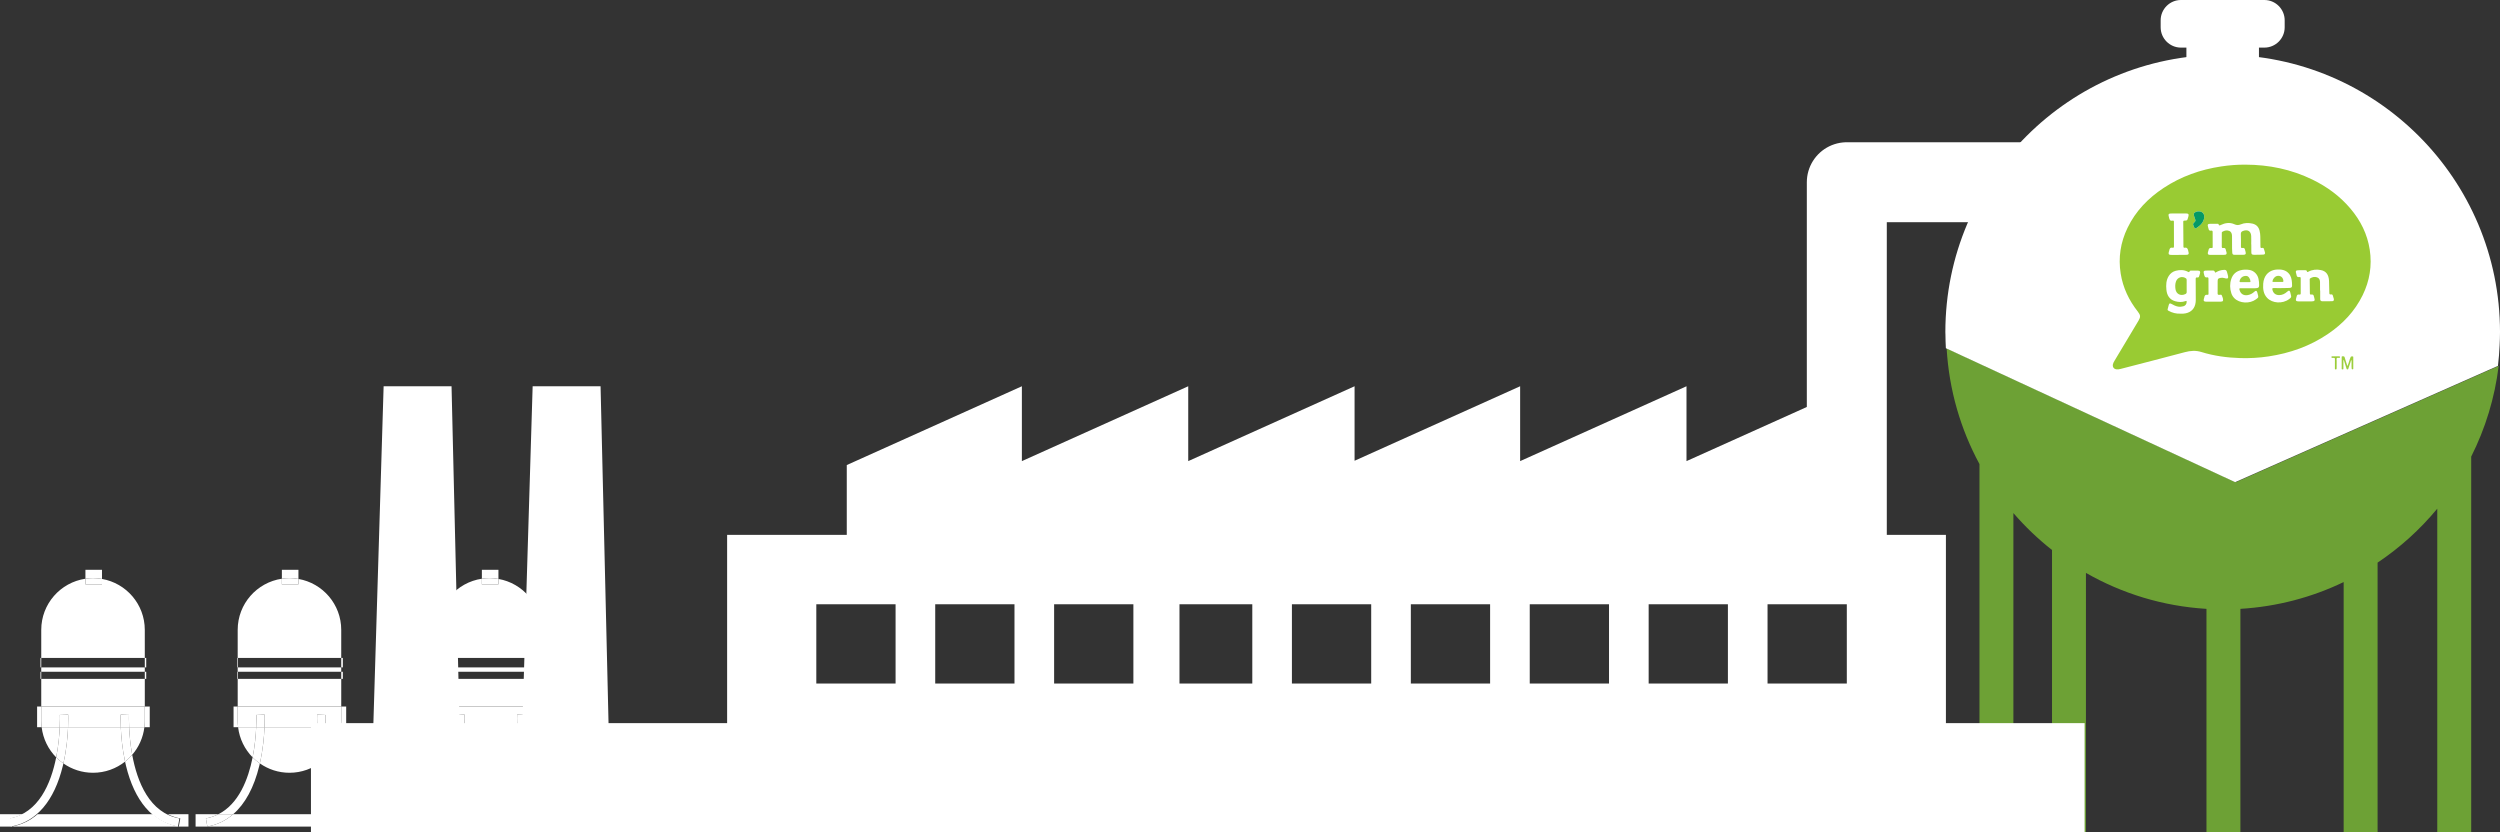 <?xml version="1.0" encoding="utf-8"?>
<!-- Generator: Adobe Illustrator 16.0.0, SVG Export Plug-In . SVG Version: 6.00 Build 0)  -->
<!DOCTYPE svg PUBLIC "-//W3C//DTD SVG 1.1//EN" "http://www.w3.org/Graphics/SVG/1.1/DTD/svg11.dtd">
<svg version="1.1" id="Layer_1" xmlns="http://www.w3.org/2000/svg" xmlns:xlink="http://www.w3.org/1999/xlink" x="0px" y="0px"
	 width="281.325px" height="93.643px" viewBox="0 0 281.325 93.643" enable-background="new 0 0 281.325 93.643"
	 xml:space="preserve">
<rect x="0" y="0" width="281.325" height="93.643" fill="#333333" stroke="none"/>
<g>
	<g>
		<defs>
			<rect id="SVGID_1_" y="0" width="281.325" height="93.643"/>
		</defs>
		<clipPath id="SVGID_2_">
			<use xlink:href="#SVGID_1_"  overflow="visible"/>
		</clipPath>
		<path clip-path="url(#SVGID_2_)" fill="#6DA135" d="M251.605,54.257l-32.551-15.073c0.271,4.698,1.573,9.12,3.696,13.035v41.417
			h3.817V57.736c1.312,1.521,2.767,2.912,4.347,4.156v31.743h3.817V64.468c4.042,2.313,8.647,3.749,13.563,4.047v25.121h3.818
			V68.514c4.143-0.25,8.068-1.304,11.62-3.015v28.136h3.817V63.312c2.523-1.689,4.787-3.736,6.716-6.07v36.396h3.819V51.383
			c1.58-3.139,2.648-6.578,3.092-10.213L251.605,54.257z"/>
	</g>
	<g>
		<defs>
			<rect id="SVGID_3_" y="0" width="281.325" height="93.643"/>
		</defs>
		<clipPath id="SVGID_4_">
			<use xlink:href="#SVGID_3_"  overflow="visible"/>
		</clipPath>
		<path clip-path="url(#SVGID_4_)" fill="#FFFFFF" d="M250.118,6.163c-17.234,0-31.207,13.972-31.207,31.207
			c0,0.099,0.008,0.196,0.01,0.295c0.004,0.509,0.019,1.016,0.047,1.519l32.551,15.073l29.575-13.087
			c0.094-0.768,0.151-1.546,0.188-2.33c0.022-0.487,0.043-0.976,0.043-1.47C281.325,20.135,267.353,6.163,250.118,6.163"/>
	</g>
	<g>
		<defs>
			<rect id="SVGID_5_" y="0" width="281.325" height="93.643"/>
		</defs>
		<clipPath id="SVGID_6_">
			<use xlink:href="#SVGID_5_"  overflow="visible"/>
		</clipPath>
		<path clip-path="url(#SVGID_6_)" fill="#FFFFFF" d="M254.813,5.357h-9.393c-1.256,0-2.281-1.028-2.281-2.283v-0.79
			c0-1.256,1.025-2.284,2.281-2.284h9.393c1.256,0,2.282,1.028,2.282,2.284v0.791C257.096,4.33,256.069,5.357,254.813,5.357"/>
	</g>
	<g>
		<defs>
			<rect id="SVGID_7_" y="0" width="281.325" height="93.643"/>
		</defs>
		<clipPath id="SVGID_8_">
			<use xlink:href="#SVGID_7_"  overflow="visible"/>
		</clipPath>
		<rect x="246.036" y="2.679" clip-path="url(#SVGID_8_)" fill="#FFFFFF" width="8.164" height="7.538"/>
	</g>
	<g>
		<defs>
			<rect id="SVGID_9_" y="0" width="281.325" height="93.643"/>
		</defs>
		<clipPath id="SVGID_10_">
			<use xlink:href="#SVGID_9_"  overflow="visible"/>
		</clipPath>
		<path clip-path="url(#SVGID_10_)" fill="#FFFFFF" d="M16.293,70.88c0-2.872-2.081-5.254-4.816-5.732v0.605H9.613v-0.629
			c-2.811,0.414-4.971,2.83-4.971,5.756v3.157h11.652L16.293,70.88L16.293,70.88z"/>
	</g>
	<g>
		<defs>
			<rect id="SVGID_11_" y="0" width="281.325" height="93.643"/>
		</defs>
		<clipPath id="SVGID_12_">
			<use xlink:href="#SVGID_11_"  overflow="visible"/>
		</clipPath>
		<rect x="4.642" y="76.393" clip-path="url(#SVGID_12_)" fill="#FFFFFF" width="11.652" height="3.109"/>
	</g>
	<g>
		<defs>
			<rect id="SVGID_13_" y="0" width="281.325" height="93.643"/>
		</defs>
		<clipPath id="SVGID_14_">
			<use xlink:href="#SVGID_13_"  overflow="visible"/>
		</clipPath>
		<rect x="4.642" y="75.103" clip-path="url(#SVGID_14_)" fill="#FFFFFF" width="11.652" height="0.49"/>
	</g>
	<g>
		<defs>
			<rect id="SVGID_15_" y="0" width="281.325" height="93.643"/>
		</defs>
		<clipPath id="SVGID_16_">
			<use xlink:href="#SVGID_15_"  overflow="visible"/>
		</clipPath>
		<path clip-path="url(#SVGID_16_)" fill="#FFFFFF" d="M7.66,81.833c-0.042,1.032-0.171,2.516-0.526,4.075
			c0.945,0.661,2.093,1.052,3.334,1.052c1.363,0,2.613-0.471,3.606-1.255c-0.321-1.486-0.44-2.885-0.48-3.872H7.66z"/>
	</g>
	<g>
		<defs>
			<rect id="SVGID_17_" y="0" width="281.325" height="93.643"/>
		</defs>
		<clipPath id="SVGID_18_">
			<use xlink:href="#SVGID_17_"  overflow="visible"/>
		</clipPath>
		<path clip-path="url(#SVGID_18_)" fill="#FFFFFF" d="M14.877,84.935c0.737-0.854,1.229-1.923,1.371-3.103h-1.717
			C14.568,82.648,14.66,83.752,14.877,84.935"/>
	</g>
	<g>
		<defs>
			<rect id="SVGID_19_" y="0" width="281.325" height="93.643"/>
		</defs>
		<clipPath id="SVGID_20_">
			<use xlink:href="#SVGID_19_"  overflow="visible"/>
		</clipPath>
		<path clip-path="url(#SVGID_20_)" fill="#FFFFFF" d="M4.688,81.833c0.158,1.315,0.75,2.496,1.634,3.394
			c0.258-1.293,0.362-2.512,0.401-3.394H4.688z"/>
	</g>
	<g>
		<defs>
			<rect id="SVGID_21_" y="0" width="281.325" height="93.643"/>
		</defs>
		<clipPath id="SVGID_22_">
			<use xlink:href="#SVGID_21_"  overflow="visible"/>
		</clipPath>
		<path clip-path="url(#SVGID_22_)" fill="#FFFFFF" d="M1.064,92.095l0.164,0.917c2.864-0.513,4.886-2.879,5.848-6.847
			c0.021-0.086,0.038-0.172,0.058-0.258c-0.291-0.204-0.563-0.431-0.812-0.683C5.734,88.176,4.343,91.509,1.064,92.095"/>
	</g>
	<g>
		<defs>
			<rect id="SVGID_23_" y="0" width="281.325" height="93.643"/>
		</defs>
		<clipPath id="SVGID_24_">
			<use xlink:href="#SVGID_23_"  overflow="visible"/>
		</clipPath>
		<path clip-path="url(#SVGID_24_)" fill="#FFFFFF" d="M6.723,81.833c-0.039,0.882-0.144,2.101-0.401,3.394
			c0.249,0.252,0.521,0.479,0.812,0.683c0.355-1.561,0.484-3.043,0.526-4.075L6.723,81.833L6.723,81.833z"/>
	</g>
	<g>
		<defs>
			<rect id="SVGID_25_" y="0" width="281.325" height="93.643"/>
		</defs>
		<clipPath id="SVGID_26_">
			<use xlink:href="#SVGID_25_"  overflow="visible"/>
		</clipPath>
		<path clip-path="url(#SVGID_26_)" fill="#FFFFFF" d="M14.877,84.935c-0.243,0.281-0.512,0.539-0.804,0.771
			c0.033,0.152,0.067,0.308,0.105,0.462c0.961,3.967,2.983,6.334,5.848,6.846l0.163-0.917C16.806,91.49,15.432,87.953,14.877,84.935
			"/>
	</g>
	<g>
		<defs>
			<rect id="SVGID_27_" y="0" width="281.325" height="93.643"/>
		</defs>
		<clipPath id="SVGID_28_">
			<use xlink:href="#SVGID_27_"  overflow="visible"/>
		</clipPath>
		<path clip-path="url(#SVGID_28_)" fill="#FFFFFF" d="M14.877,84.935c-0.217-1.184-0.309-2.286-0.346-3.103h-0.938
			c0.041,0.986,0.16,2.388,0.48,3.872C14.365,85.474,14.634,85.217,14.877,84.935"/>
	</g>
	<g>
		<defs>
			<rect id="SVGID_29_" y="0" width="281.325" height="93.643"/>
		</defs>
		<clipPath id="SVGID_30_">
			<use xlink:href="#SVGID_29_"  overflow="visible"/>
		</clipPath>
		<path clip-path="url(#SVGID_30_)" fill="#FFFFFF" d="M16.248,81.833h0.602v-2.33h-0.556v1.631
			C16.293,81.371,16.276,81.604,16.248,81.833"/>
	</g>
	<g>
		<defs>
			<rect id="SVGID_31_" y="0" width="281.325" height="93.643"/>
		</defs>
		<clipPath id="SVGID_32_">
			<use xlink:href="#SVGID_31_"  overflow="visible"/>
		</clipPath>
		<path clip-path="url(#SVGID_32_)" fill="#FFFFFF" d="M4.642,79.503H4.175v2.33h0.512c-0.028-0.229-0.046-0.462-0.046-0.699
			L4.642,79.503L4.642,79.503z"/>
	</g>
	<g>
		<defs>
			<rect id="SVGID_33_" y="0" width="281.325" height="93.643"/>
		</defs>
		<clipPath id="SVGID_34_">
			<use xlink:href="#SVGID_33_"  overflow="visible"/>
		</clipPath>
		<path clip-path="url(#SVGID_34_)" fill="#FFFFFF" d="M6.739,80.455l0.931-0.04c0.002,0.05,0.023,0.589-0.011,1.418h5.934
			c-0.034-0.829-0.013-1.368-0.011-1.418l0.932,0.04c-0.001,0.022-0.02,0.555,0.017,1.378h1.716
			c0.028-0.229,0.046-0.462,0.046-0.699v-1.631H4.641v1.631c0,0.237,0.018,0.471,0.046,0.699h2.035
			C6.759,81.01,6.74,80.478,6.739,80.455"/>
	</g>
	<g>
		<defs>
			<rect id="SVGID_35_" y="0" width="281.325" height="93.643"/>
		</defs>
		<clipPath id="SVGID_36_">
			<use xlink:href="#SVGID_35_"  overflow="visible"/>
		</clipPath>
		<path clip-path="url(#SVGID_36_)" fill="#FFFFFF" d="M7.67,80.415l-0.931,0.04c0.001,0.023,0.019,0.555-0.017,1.378H7.66
			C7.693,81.003,7.672,80.464,7.67,80.415"/>
	</g>
	<g>
		<defs>
			<rect id="SVGID_37_" y="0" width="281.325" height="93.643"/>
		</defs>
		<clipPath id="SVGID_38_">
			<use xlink:href="#SVGID_37_"  overflow="visible"/>
		</clipPath>
		<path clip-path="url(#SVGID_38_)" fill="#FFFFFF" d="M14.514,80.454l-0.931-0.039c-0.003,0.05-0.023,0.589,0.011,1.419h0.937
			C14.494,81.01,14.513,80.478,14.514,80.454"/>
	</g>
	<g>
		<defs>
			<rect id="SVGID_39_" y="0" width="281.325" height="93.643"/>
		</defs>
		<clipPath id="SVGID_40_">
			<use xlink:href="#SVGID_39_"  overflow="visible"/>
		</clipPath>
		<path clip-path="url(#SVGID_40_)" fill="#FFFFFF" d="M11.477,65.147v-1.026H9.613v1.002c0.279-0.041,0.563-0.067,0.854-0.067
			C10.812,65.055,11.148,65.089,11.477,65.147"/>
	</g>
	<g>
		<defs>
			<rect id="SVGID_41_" y="0" width="281.325" height="93.643"/>
		</defs>
		<clipPath id="SVGID_42_">
			<use xlink:href="#SVGID_41_"  overflow="visible"/>
		</clipPath>
		<path clip-path="url(#SVGID_42_)" fill="#FFFFFF" d="M11.477,65.753v-0.605c-0.329-0.058-0.665-0.093-1.01-0.093
			c-0.291,0-0.575,0.027-0.854,0.069v0.629H11.477z"/>
	</g>
	<g>
		<defs>
			<rect id="SVGID_43_" y="0" width="281.325" height="93.643"/>
		</defs>
		<clipPath id="SVGID_44_">
			<use xlink:href="#SVGID_43_"  overflow="visible"/>
		</clipPath>
		<rect x="4.553" y="74.036" clip-path="url(#SVGID_44_)" fill="#FFFFFF" width="0.088" height="1.066"/>
	</g>
	<g>
		<defs>
			<rect id="SVGID_45_" y="0" width="281.325" height="93.643"/>
		</defs>
		<clipPath id="SVGID_46_">
			<use xlink:href="#SVGID_45_"  overflow="visible"/>
		</clipPath>
		<rect x="16.293" y="74.036" clip-path="url(#SVGID_46_)" fill="#FFFFFF" width="0.162" height="1.066"/>
	</g>
	<g>
		<defs>
			<rect id="SVGID_47_" y="0" width="281.325" height="93.643"/>
		</defs>
		<clipPath id="SVGID_48_">
			<use xlink:href="#SVGID_47_"  overflow="visible"/>
		</clipPath>
		<rect x="16.293" y="75.594" clip-path="url(#SVGID_48_)" fill="#FFFFFF" width="0.162" height="0.8"/>
	</g>
	<g>
		<defs>
			<rect id="SVGID_49_" y="0" width="281.325" height="93.643"/>
		</defs>
		<clipPath id="SVGID_50_">
			<use xlink:href="#SVGID_49_"  overflow="visible"/>
		</clipPath>
		<rect x="4.553" y="75.594" clip-path="url(#SVGID_50_)" fill="#FFFFFF" width="0.088" height="0.8"/>
	</g>
	<g>
		<defs>
			<rect id="SVGID_51_" y="0" width="281.325" height="93.643"/>
		</defs>
		<clipPath id="SVGID_52_">
			<use xlink:href="#SVGID_51_"  overflow="visible"/>
		</clipPath>
		<path clip-path="url(#SVGID_52_)" fill="#FFFFFF" d="M36.179,85.705c-0.32-1.484-0.439-2.886-0.48-3.872h-5.933
			c-0.043,1.031-0.172,2.516-0.526,4.074c0.945,0.661,2.092,1.053,3.333,1.053C33.936,86.96,35.187,86.488,36.179,85.705"/>
	</g>
	<g>
		<defs>
			<rect id="SVGID_53_" y="0" width="281.325" height="93.643"/>
		</defs>
		<clipPath id="SVGID_54_">
			<use xlink:href="#SVGID_53_"  overflow="visible"/>
		</clipPath>
		<path clip-path="url(#SVGID_54_)" fill="#FFFFFF" d="M36.983,84.935c0.737-0.854,1.229-1.923,1.37-3.103h-1.716
			C36.674,82.648,36.766,83.752,36.983,84.935"/>
	</g>
	<g>
		<defs>
			<rect id="SVGID_55_" y="0" width="281.325" height="93.643"/>
		</defs>
		<clipPath id="SVGID_56_">
			<use xlink:href="#SVGID_55_"  overflow="visible"/>
		</clipPath>
		<path clip-path="url(#SVGID_56_)" fill="#FFFFFF" d="M26.793,81.833c0.158,1.315,0.751,2.496,1.634,3.394
			c0.258-1.293,0.362-2.512,0.401-3.394H26.793z"/>
	</g>
	<g>
		<defs>
			<rect id="SVGID_57_" y="0" width="281.325" height="93.643"/>
		</defs>
		<clipPath id="SVGID_58_">
			<use xlink:href="#SVGID_57_"  overflow="visible"/>
		</clipPath>
		<path clip-path="url(#SVGID_58_)" fill="#FFFFFF" d="M38.399,70.88c0-2.872-2.081-5.254-4.816-5.732v0.605h-1.865v-0.629
			c-2.811,0.414-4.971,2.83-4.971,5.756v3.157h11.652V70.88z"/>
	</g>
	<g>
		<defs>
			<rect id="SVGID_59_" y="0" width="281.325" height="93.643"/>
		</defs>
		<clipPath id="SVGID_60_">
			<use xlink:href="#SVGID_59_"  overflow="visible"/>
		</clipPath>
		<rect x="26.748" y="76.393" clip-path="url(#SVGID_60_)" fill="#FFFFFF" width="11.652" height="3.109"/>
	</g>
	<g>
		<defs>
			<rect id="SVGID_61_" y="0" width="281.325" height="93.643"/>
		</defs>
		<clipPath id="SVGID_62_">
			<use xlink:href="#SVGID_61_"  overflow="visible"/>
		</clipPath>
		<rect x="26.748" y="75.103" clip-path="url(#SVGID_62_)" fill="#FFFFFF" width="11.652" height="0.49"/>
	</g>
	<g>
		<defs>
			<rect id="SVGID_63_" y="0" width="281.325" height="93.643"/>
		</defs>
		<clipPath id="SVGID_64_">
			<use xlink:href="#SVGID_63_"  overflow="visible"/>
		</clipPath>
		<path clip-path="url(#SVGID_64_)" fill="#FFFFFF" d="M29.181,86.167c0.021-0.087,0.039-0.172,0.059-0.26
			c-0.291-0.202-0.564-0.431-0.812-0.683c-0.496,2.485-1.564,5.238-3.849,6.396h1.66C27.589,90.452,28.588,88.614,29.181,86.167"/>
	</g>
	<g>
		<defs>
			<rect id="SVGID_65_" y="0" width="281.325" height="93.643"/>
		</defs>
		<clipPath id="SVGID_66_">
			<use xlink:href="#SVGID_65_"  overflow="visible"/>
		</clipPath>
		<path clip-path="url(#SVGID_66_)" fill="#FFFFFF" d="M29.766,81.833h-0.937c-0.039,0.882-0.143,2.101-0.401,3.394
			c0.249,0.252,0.521,0.479,0.812,0.683C29.595,84.348,29.724,82.865,29.766,81.833"/>
	</g>
	<g>
		<defs>
			<rect id="SVGID_67_" y="0" width="281.325" height="93.643"/>
		</defs>
		<clipPath id="SVGID_68_">
			<use xlink:href="#SVGID_67_"  overflow="visible"/>
		</clipPath>
		<path clip-path="url(#SVGID_68_)" fill="#FFFFFF" d="M36.179,85.705c0.033,0.152,0.067,0.308,0.105,0.462
			c0.593,2.447,1.592,4.285,2.942,5.454h1.661c-2.372-1.202-3.434-4.128-3.904-6.687C36.74,85.216,36.471,85.474,36.179,85.705"/>
	</g>
	<g>
		<defs>
			<rect id="SVGID_69_" y="0" width="281.325" height="93.643"/>
		</defs>
		<clipPath id="SVGID_70_">
			<use xlink:href="#SVGID_69_"  overflow="visible"/>
		</clipPath>
		<path clip-path="url(#SVGID_70_)" fill="#FFFFFF" d="M35.7,81.833c0.04,0.987,0.159,2.388,0.48,3.872
			c0.292-0.23,0.561-0.489,0.804-0.77c-0.218-1.186-0.309-2.286-0.346-3.104L35.7,81.833L35.7,81.833z"/>
	</g>
	<g>
		<defs>
			<rect id="SVGID_71_" y="0" width="281.325" height="93.643"/>
		</defs>
		<clipPath id="SVGID_72_">
			<use xlink:href="#SVGID_71_"  overflow="visible"/>
		</clipPath>
		<path clip-path="url(#SVGID_72_)" fill="#FFFFFF" d="M38.354,81.833h0.602v-2.33H38.4v1.631
			C38.4,81.371,38.382,81.604,38.354,81.833"/>
	</g>
	<g>
		<defs>
			<rect id="SVGID_73_" y="0" width="281.325" height="93.643"/>
		</defs>
		<clipPath id="SVGID_74_">
			<use xlink:href="#SVGID_73_"  overflow="visible"/>
		</clipPath>
		<path clip-path="url(#SVGID_74_)" fill="#FFFFFF" d="M26.748,79.503h-0.466v2.33h0.512c-0.028-0.229-0.046-0.462-0.046-0.699
			V79.503z"/>
	</g>
	<g>
		<defs>
			<rect id="SVGID_75_" y="0" width="281.325" height="93.643"/>
		</defs>
		<clipPath id="SVGID_76_">
			<use xlink:href="#SVGID_75_"  overflow="visible"/>
		</clipPath>
		<path clip-path="url(#SVGID_76_)" fill="#FFFFFF" d="M28.845,80.455l0.931-0.04c0.002,0.05,0.023,0.589-0.011,1.418h5.934
			c-0.034-0.829-0.013-1.368-0.011-1.418l0.932,0.04c-0.001,0.022-0.02,0.555,0.017,1.378h1.716
			c0.028-0.229,0.046-0.462,0.046-0.699v-1.631H26.748v1.631c0,0.237,0.018,0.471,0.046,0.699h2.035
			C28.865,81.01,28.846,80.478,28.845,80.455"/>
	</g>
	<g>
		<defs>
			<rect id="SVGID_77_" y="0" width="281.325" height="93.643"/>
		</defs>
		<clipPath id="SVGID_78_">
			<use xlink:href="#SVGID_77_"  overflow="visible"/>
		</clipPath>
		<path clip-path="url(#SVGID_78_)" fill="#FFFFFF" d="M29.777,80.415l-0.931,0.04c0.001,0.023,0.02,0.555-0.017,1.378h0.937
			C29.8,81.003,29.779,80.464,29.777,80.415"/>
	</g>
	<g>
		<defs>
			<rect id="SVGID_79_" y="0" width="281.325" height="93.643"/>
		</defs>
		<clipPath id="SVGID_80_">
			<use xlink:href="#SVGID_79_"  overflow="visible"/>
		</clipPath>
		<path clip-path="url(#SVGID_80_)" fill="#FFFFFF" d="M36.62,80.454l-0.931-0.039c-0.003,0.05-0.023,0.589,0.011,1.419h0.938
			C36.601,81.01,36.619,80.478,36.62,80.454"/>
	</g>
	<g>
		<defs>
			<rect id="SVGID_81_" y="0" width="281.325" height="93.643"/>
		</defs>
		<clipPath id="SVGID_82_">
			<use xlink:href="#SVGID_81_"  overflow="visible"/>
		</clipPath>
		<path clip-path="url(#SVGID_82_)" fill="#FFFFFF" d="M42.295,92.095l-0.164,0.917c-1.096-0.195-2.068-0.665-2.906-1.392H26.24
			c-0.838,0.727-1.809,1.195-2.906,1.392l-0.164-0.917c0.516-0.094,0.983-0.259,1.41-0.475h-2.571v1.398h21.207v-1.398h-2.329
			C41.313,91.837,41.78,92.002,42.295,92.095"/>
	</g>
	<g>
		<defs>
			<rect id="SVGID_83_" y="0" width="281.325" height="93.643"/>
		</defs>
		<clipPath id="SVGID_84_">
			<use xlink:href="#SVGID_83_"  overflow="visible"/>
		</clipPath>
		<path clip-path="url(#SVGID_84_)" fill="#FFFFFF" d="M20.287,92.095l-0.164,0.917c-1.096-0.195-2.068-0.665-2.906-1.392H4.23
			c-0.838,0.727-1.809,1.195-2.906,1.392L1.16,92.095c0.516-0.094,0.983-0.259,1.41-0.475H0v1.398h21.207v-1.398h-2.329
			C19.305,91.837,19.771,92.002,20.287,92.095"/>
	</g>
	<g>
		<defs>
			<rect id="SVGID_85_" y="0" width="281.325" height="93.643"/>
		</defs>
		<clipPath id="SVGID_86_">
			<use xlink:href="#SVGID_85_"  overflow="visible"/>
		</clipPath>
		<path clip-path="url(#SVGID_86_)" fill="#FFFFFF" d="M23.334,93.012c1.096-0.196,2.068-0.666,2.906-1.392h-1.66
			c-0.428,0.216-0.894,0.381-1.41,0.475L23.334,93.012z"/>
	</g>
	<g>
		<defs>
			<rect id="SVGID_87_" y="0" width="281.325" height="93.643"/>
		</defs>
		<clipPath id="SVGID_88_">
			<use xlink:href="#SVGID_87_"  overflow="visible"/>
		</clipPath>
		<path clip-path="url(#SVGID_88_)" fill="#FFFFFF" d="M42.131,93.012l0.164-0.917c-0.516-0.094-0.982-0.258-1.409-0.475h-1.66
			C40.063,92.346,41.036,92.815,42.131,93.012"/>
	</g>
	<g>
		<defs>
			<rect id="SVGID_89_" y="0" width="281.325" height="93.643"/>
		</defs>
		<clipPath id="SVGID_90_">
			<use xlink:href="#SVGID_89_"  overflow="visible"/>
		</clipPath>
		<path clip-path="url(#SVGID_90_)" fill="#FFFFFF" d="M33.583,65.147v-1.026h-1.864v1.002c0.279-0.041,0.563-0.067,0.854-0.067
			C32.918,65.055,33.254,65.089,33.583,65.147"/>
	</g>
	<g>
		<defs>
			<rect id="SVGID_91_" y="0" width="281.325" height="93.643"/>
		</defs>
		<clipPath id="SVGID_92_">
			<use xlink:href="#SVGID_91_"  overflow="visible"/>
		</clipPath>
		<path clip-path="url(#SVGID_92_)" fill="#FFFFFF" d="M33.583,65.753v-0.605c-0.329-0.058-0.665-0.093-1.01-0.093
			c-0.291,0-0.575,0.027-0.854,0.069v0.629H33.583z"/>
	</g>
	<g>
		<defs>
			<rect id="SVGID_93_" y="0" width="281.325" height="93.643"/>
		</defs>
		<clipPath id="SVGID_94_">
			<use xlink:href="#SVGID_93_"  overflow="visible"/>
		</clipPath>
		<rect x="26.678" y="74.036" clip-path="url(#SVGID_94_)" fill="#FFFFFF" width="0.07" height="1.066"/>
	</g>
	<g>
		<defs>
			<rect id="SVGID_95_" y="0" width="281.325" height="93.643"/>
		</defs>
		<clipPath id="SVGID_96_">
			<use xlink:href="#SVGID_95_"  overflow="visible"/>
		</clipPath>
		<rect x="38.4" y="74.036" clip-path="url(#SVGID_96_)" fill="#FFFFFF" width="0.18" height="1.066"/>
	</g>
	<g>
		<defs>
			<rect id="SVGID_97_" y="0" width="281.325" height="93.643"/>
		</defs>
		<clipPath id="SVGID_98_">
			<use xlink:href="#SVGID_97_"  overflow="visible"/>
		</clipPath>
		<rect x="38.4" y="75.594" clip-path="url(#SVGID_98_)" fill="#FFFFFF" width="0.18" height="0.8"/>
	</g>
	<g>
		<defs>
			<rect id="SVGID_99_" y="0" width="281.325" height="93.643"/>
		</defs>
		<clipPath id="SVGID_100_">
			<use xlink:href="#SVGID_99_"  overflow="visible"/>
		</clipPath>
		<rect x="26.678" y="75.594" clip-path="url(#SVGID_100_)" fill="#FFFFFF" width="0.07" height="0.8"/>
	</g>
	<g>
		<defs>
			<rect id="SVGID_101_" y="0" width="281.325" height="93.643"/>
		</defs>
		<clipPath id="SVGID_102_">
			<use xlink:href="#SVGID_101_"  overflow="visible"/>
		</clipPath>
		<path clip-path="url(#SVGID_102_)" fill="#FFFFFF" d="M49.299,81.833c0.158,1.315,0.751,2.496,1.635,3.394
			c0.257-1.293,0.361-2.512,0.4-3.394H49.299z"/>
	</g>
	<g>
		<defs>
			<rect id="SVGID_103_" y="0" width="281.325" height="93.643"/>
		</defs>
		<clipPath id="SVGID_104_">
			<use xlink:href="#SVGID_103_"  overflow="visible"/>
		</clipPath>
		<rect x="49.253" y="75.103" clip-path="url(#SVGID_104_)" fill="#FFFFFF" width="11.652" height="0.49"/>
	</g>
	<g>
		<defs>
			<rect id="SVGID_105_" y="0" width="281.325" height="93.643"/>
		</defs>
		<clipPath id="SVGID_106_">
			<use xlink:href="#SVGID_105_"  overflow="visible"/>
		</clipPath>
		<path clip-path="url(#SVGID_106_)" fill="#FFFFFF" d="M59.489,84.935c0.737-0.854,1.229-1.923,1.37-3.102h-1.716
			C59.18,82.648,59.272,83.752,59.489,84.935"/>
	</g>
	<g>
		<defs>
			<rect id="SVGID_107_" y="0" width="281.325" height="93.643"/>
		</defs>
		<clipPath id="SVGID_108_">
			<use xlink:href="#SVGID_107_"  overflow="visible"/>
		</clipPath>
		<path clip-path="url(#SVGID_108_)" fill="#FFFFFF" d="M58.685,85.705c-0.32-1.484-0.439-2.886-0.48-3.872h-5.934
			c-0.042,1.031-0.171,2.517-0.525,4.075c0.944,0.661,2.092,1.053,3.333,1.053C56.442,86.961,57.693,86.488,58.685,85.705"/>
	</g>
	<g>
		<defs>
			<rect id="SVGID_109_" y="0" width="281.325" height="93.643"/>
		</defs>
		<clipPath id="SVGID_110_">
			<use xlink:href="#SVGID_109_"  overflow="visible"/>
		</clipPath>
		<path clip-path="url(#SVGID_110_)" fill="#FFFFFF" d="M60.905,70.88c0-2.872-2.081-5.254-4.816-5.732v0.605h-1.865v-0.629
			c-2.811,0.414-4.971,2.83-4.971,5.756v3.157h11.652V70.88z"/>
	</g>
	<g>
		<defs>
			<rect id="SVGID_111_" y="0" width="281.325" height="93.643"/>
		</defs>
		<clipPath id="SVGID_112_">
			<use xlink:href="#SVGID_111_"  overflow="visible"/>
		</clipPath>
		<rect x="49.253" y="76.393" clip-path="url(#SVGID_112_)" fill="#FFFFFF" width="11.652" height="3.109"/>
	</g>
	<g>
		<defs>
			<rect id="SVGID_113_" y="0" width="281.325" height="93.643"/>
		</defs>
		<clipPath id="SVGID_114_">
			<use xlink:href="#SVGID_113_"  overflow="visible"/>
		</clipPath>
		<path clip-path="url(#SVGID_114_)" fill="#FFFFFF" d="M51.687,86.167c0.021-0.087,0.039-0.172,0.059-0.26
			c-0.291-0.202-0.564-0.431-0.812-0.683c-0.496,2.485-1.564,5.238-3.849,6.396h1.66C50.095,90.452,51.094,88.614,51.687,86.167"/>
	</g>
	<g>
		<defs>
			<rect id="SVGID_115_" y="0" width="281.325" height="93.643"/>
		</defs>
		<clipPath id="SVGID_116_">
			<use xlink:href="#SVGID_115_"  overflow="visible"/>
		</clipPath>
		<path clip-path="url(#SVGID_116_)" fill="#FFFFFF" d="M52.271,81.833h-0.937c-0.039,0.882-0.143,2.101-0.401,3.394
			c0.249,0.252,0.521,0.479,0.812,0.683C52.1,84.348,52.229,82.865,52.271,81.833"/>
	</g>
	<g>
		<defs>
			<rect id="SVGID_117_" y="0" width="281.325" height="93.643"/>
		</defs>
		<clipPath id="SVGID_118_">
			<use xlink:href="#SVGID_117_"  overflow="visible"/>
		</clipPath>
		<path clip-path="url(#SVGID_118_)" fill="#FFFFFF" d="M58.685,85.705c0.033,0.152,0.067,0.308,0.105,0.462
			c0.593,2.447,1.592,4.284,2.942,5.453h1.66c-2.371-1.201-3.433-4.128-3.903-6.686C59.246,85.217,58.977,85.474,58.685,85.705"/>
	</g>
	<g>
		<defs>
			<rect id="SVGID_119_" y="0" width="281.325" height="93.643"/>
		</defs>
		<clipPath id="SVGID_120_">
			<use xlink:href="#SVGID_119_"  overflow="visible"/>
		</clipPath>
		<path clip-path="url(#SVGID_120_)" fill="#FFFFFF" d="M58.205,81.833c0.04,0.987,0.159,2.386,0.48,3.872
			c0.292-0.23,0.561-0.489,0.804-0.771c-0.218-1.185-0.309-2.285-0.346-3.103L58.205,81.833L58.205,81.833z"/>
	</g>
	<g>
		<defs>
			<rect id="SVGID_121_" y="0" width="281.325" height="93.643"/>
		</defs>
		<clipPath id="SVGID_122_">
			<use xlink:href="#SVGID_121_"  overflow="visible"/>
		</clipPath>
		<path clip-path="url(#SVGID_122_)" fill="#FFFFFF" d="M49.253,79.503h-0.466v2.33h0.512c-0.028-0.229-0.046-0.462-0.046-0.699
			V79.503z"/>
	</g>
	<g>
		<defs>
			<rect id="SVGID_123_" y="0" width="281.325" height="93.643"/>
		</defs>
		<clipPath id="SVGID_124_">
			<use xlink:href="#SVGID_123_"  overflow="visible"/>
		</clipPath>
		<path clip-path="url(#SVGID_124_)" fill="#FFFFFF" d="M60.859,81.833h0.602v-2.33h-0.556v1.631
			C60.905,81.371,60.887,81.604,60.859,81.833"/>
	</g>
	<g>
		<defs>
			<rect id="SVGID_125_" y="0" width="281.325" height="93.643"/>
		</defs>
		<clipPath id="SVGID_126_">
			<use xlink:href="#SVGID_125_"  overflow="visible"/>
		</clipPath>
		<path clip-path="url(#SVGID_126_)" fill="#FFFFFF" d="M51.351,80.455l0.931-0.04c0.002,0.05,0.023,0.589-0.011,1.418h5.934
			c-0.034-0.829-0.013-1.368-0.01-1.418l0.931,0.04c-0.001,0.022-0.02,0.555,0.017,1.378h1.716c0.028-0.229,0.046-0.462,0.046-0.699
			v-1.631H49.253v1.631c0,0.237,0.018,0.471,0.046,0.699h2.035C51.371,81.01,51.352,80.478,51.351,80.455"/>
	</g>
	<g>
		<defs>
			<rect id="SVGID_127_" y="0" width="281.325" height="93.643"/>
		</defs>
		<clipPath id="SVGID_128_">
			<use xlink:href="#SVGID_127_"  overflow="visible"/>
		</clipPath>
		<path clip-path="url(#SVGID_128_)" fill="#FFFFFF" d="M52.282,80.415l-0.931,0.04c0.001,0.023,0.019,0.555-0.017,1.378h0.937
			C52.305,81.003,52.284,80.464,52.282,80.415"/>
	</g>
	<g>
		<defs>
			<rect id="SVGID_129_" y="0" width="281.325" height="93.643"/>
		</defs>
		<clipPath id="SVGID_130_">
			<use xlink:href="#SVGID_129_"  overflow="visible"/>
		</clipPath>
		<path clip-path="url(#SVGID_130_)" fill="#FFFFFF" d="M59.126,80.454l-0.931-0.039c-0.003,0.05-0.024,0.589,0.01,1.419h0.938
			C59.106,81.01,59.125,80.478,59.126,80.454"/>
	</g>
	<g>
		<defs>
			<rect id="SVGID_131_" y="0" width="281.325" height="93.643"/>
		</defs>
		<clipPath id="SVGID_132_">
			<use xlink:href="#SVGID_131_"  overflow="visible"/>
		</clipPath>
		<path clip-path="url(#SVGID_132_)" fill="#FFFFFF" d="M63.392,91.621c0.427,0.216,0.893,0.381,1.409,0.473l-0.164,0.919
			c-1.096-0.196-2.068-0.666-2.906-1.392H48.745c-0.838,0.726-1.809,1.194-2.906,1.392l-0.164-0.919
			c0.516-0.092,0.983-0.257,1.41-0.473h-2.571v1.397h21.207v-1.397H63.392z"/>
	</g>
	<g>
		<defs>
			<rect id="SVGID_133_" y="0" width="281.325" height="93.643"/>
		</defs>
		<clipPath id="SVGID_134_">
			<use xlink:href="#SVGID_133_"  overflow="visible"/>
		</clipPath>
		<path clip-path="url(#SVGID_134_)" fill="#FFFFFF" d="M45.839,93.012c1.096-0.196,2.068-0.666,2.906-1.392h-1.66
			c-0.428,0.216-0.894,0.381-1.41,0.475L45.839,93.012z"/>
	</g>
	<g>
		<defs>
			<rect id="SVGID_135_" y="0" width="281.325" height="93.643"/>
		</defs>
		<clipPath id="SVGID_136_">
			<use xlink:href="#SVGID_135_"  overflow="visible"/>
		</clipPath>
		<path clip-path="url(#SVGID_136_)" fill="#FFFFFF" d="M64.637,93.012l0.164-0.917c-0.516-0.094-0.982-0.258-1.409-0.475h-1.661
			C62.569,92.346,63.541,92.815,64.637,93.012"/>
	</g>
	<g>
		<defs>
			<rect id="SVGID_137_" y="0" width="281.325" height="93.643"/>
		</defs>
		<clipPath id="SVGID_138_">
			<use xlink:href="#SVGID_137_"  overflow="visible"/>
		</clipPath>
		<path clip-path="url(#SVGID_138_)" fill="#FFFFFF" d="M56.089,65.147v-1.026h-1.864v1.002c0.279-0.041,0.563-0.067,0.854-0.067
			C55.424,65.055,55.76,65.089,56.089,65.147"/>
	</g>
	<g>
		<defs>
			<rect id="SVGID_139_" y="0" width="281.325" height="93.643"/>
		</defs>
		<clipPath id="SVGID_140_">
			<use xlink:href="#SVGID_139_"  overflow="visible"/>
		</clipPath>
		<path clip-path="url(#SVGID_140_)" fill="#FFFFFF" d="M56.089,65.753v-0.605c-0.329-0.058-0.665-0.093-1.01-0.093
			c-0.291,0-0.575,0.027-0.854,0.069v0.629H56.089z"/>
	</g>
	<g>
		<defs>
			<rect id="SVGID_141_" y="0" width="281.325" height="93.643"/>
		</defs>
		<clipPath id="SVGID_142_">
			<use xlink:href="#SVGID_141_"  overflow="visible"/>
		</clipPath>
		<rect x="49.19" y="74.036" clip-path="url(#SVGID_142_)" fill="#FFFFFF" width="0.063" height="1.066"/>
	</g>
	<g>
		<defs>
			<rect id="SVGID_143_" y="0" width="281.325" height="93.643"/>
		</defs>
		<clipPath id="SVGID_144_">
			<use xlink:href="#SVGID_143_"  overflow="visible"/>
		</clipPath>
		<rect x="60.905" y="74.036" clip-path="url(#SVGID_144_)" fill="#FFFFFF" width="0.187" height="1.066"/>
	</g>
	<g>
		<defs>
			<rect id="SVGID_145_" y="0" width="281.325" height="93.643"/>
		</defs>
		<clipPath id="SVGID_146_">
			<use xlink:href="#SVGID_145_"  overflow="visible"/>
		</clipPath>
		<rect x="60.905" y="75.594" clip-path="url(#SVGID_146_)" fill="#FFFFFF" width="0.187" height="0.8"/>
	</g>
	<g>
		<defs>
			<rect id="SVGID_147_" y="0" width="281.325" height="93.643"/>
		</defs>
		<clipPath id="SVGID_148_">
			<use xlink:href="#SVGID_147_"  overflow="visible"/>
		</clipPath>
		<rect x="49.19" y="75.594" clip-path="url(#SVGID_148_)" fill="#FFFFFF" width="0.063" height="0.8"/>
	</g>
	<g>
		<defs>
			<rect id="SVGID_149_" y="0" width="281.325" height="93.643"/>
		</defs>
		<clipPath id="SVGID_150_">
			<use xlink:href="#SVGID_149_"  overflow="visible"/>
		</clipPath>
		<path clip-path="url(#SVGID_150_)" fill="#FFFFFF" d="M218.974,81.376V60.191h-10.472V43.465l-18.721,8.424v-8.424l-18.72,8.425
			v-8.425l-18.631,8.384v-8.384l-18.718,8.424v-8.424l-18.721,8.425v-8.425l-19.704,8.867v7.859H81.823v21.185H68.479l-0.897-37.911
			h-7.643l-1.153,37.911h-7.078l-0.896-37.911h-7.643l-1.152,37.911h-7.025v12.267h46.831h137.15h15.609V81.376H218.974z
			 M105.24,76.916v-8.92h8.767h0.153v8.92h-0.153H105.24z M167.682,76.916h-8.92v-8.92h8.92V76.916z M154.301,76.916h-1.869h-1.074
			h-5.979v-8.92h5.979h1.074h1.869V76.916z M140.921,76.916h-7.208h-0.986v-8.92h0.986h7.208V76.916L140.921,76.916z M118.62,67.996
			h8.92v8.92h-8.92V67.996z M188.797,67.996h0.984h4.66v8.92h-4.66h-0.984h-3.274v-8.92H188.797z M172.142,67.996h8.92v8.92h-8.92
			V67.996z M207.822,76.916h-8.92v-8.92h8.92V76.916z M91.859,67.996h3.429h5.491v8.92h-5.491h-3.429V67.996z"/>
	</g>
	<g>
		<defs>
			<rect id="SVGID_151_" y="0" width="281.325" height="93.643"/>
		</defs>
		<clipPath id="SVGID_152_">
			<use xlink:href="#SVGID_151_"  overflow="visible"/>
		</clipPath>
		
			<polyline clip-path="url(#SVGID_152_)" fill="none" stroke="#FFFFFF" stroke-width="9" stroke-linejoin="round" stroke-miterlimit="10" points="
			229.768,20.507 207.822,20.507 207.822,65.753 		"/>
	</g>
</g>
<path fill="#99CB33" d="M252.682,18.528c2.635,0.007,5.156,0.523,7.531,1.68c1.65,0.804,3.104,1.867,4.293,3.276
	c1.135,1.344,1.896,2.869,2.162,4.618c0.27,1.786-0.006,3.494-0.799,5.117c-0.889,1.816-2.234,3.226-3.893,4.352
	c-2.027,1.378-4.279,2.173-6.695,2.536c-1.053,0.159-2.111,0.219-3.176,0.188c-1.486-0.045-2.955-0.241-4.379-0.682
	c-0.635-0.197-1.23-0.153-1.861,0.016c-2.406,0.644-4.82,1.259-7.23,1.885c-0.15,0.039-0.303,0.065-0.461,0.048
	c-0.293-0.031-0.463-0.254-0.412-0.544c0.027-0.149,0.1-0.279,0.176-0.407c0.906-1.511,1.811-3.022,2.713-4.534
	c0.244-0.41,0.225-0.623-0.076-1.004c-1-1.269-1.678-2.685-1.934-4.29c-0.285-1.793-0.018-3.508,0.77-5.139
	c0.914-1.896,2.328-3.349,4.066-4.497c1.973-1.301,4.148-2.067,6.479-2.418C250.858,18.592,251.768,18.521,252.682,18.528
	 M253.329,27.504c0.004,0,0.008,0,0.01,0c0,0.285,0,0.57,0.002,0.855c0,0.241,0.045,0.306,0.289,0.311
	c0.355,0.008,0.713-0.006,1.068-0.02c0.154-0.006,0.217-0.104,0.176-0.255c-0.029-0.112-0.076-0.221-0.1-0.334
	c-0.029-0.142-0.098-0.198-0.242-0.161c-0.133,0.034-0.164-0.033-0.164-0.158c0.002-0.363-0.01-0.725-0.014-1.088
	c-0.002-0.234-0.025-0.465-0.084-0.692c-0.107-0.428-0.371-0.702-0.805-0.801c-0.441-0.101-0.883-0.093-1.299,0.081
	c-0.266,0.111-0.469,0.114-0.746-0.014c-0.5-0.23-1.027-0.145-1.521,0.091c-0.109,0.053-0.199,0.094-0.24-0.071
	c-0.02-0.075-0.086-0.066-0.145-0.066c-0.266,0-0.531-0.003-0.797,0.001c-0.271,0.004-0.326,0.086-0.248,0.355
	c0.02,0.062,0.041,0.123,0.051,0.186c0.027,0.177,0.111,0.265,0.301,0.229c0.121-0.023,0.168,0.028,0.168,0.159
	c-0.006,0.557-0.004,1.115,0.004,1.672c0.002,0.109-0.045,0.144-0.139,0.125c-0.217-0.045-0.305,0.065-0.336,0.26
	c-0.012,0.076-0.043,0.148-0.063,0.223c-0.047,0.18,0.018,0.285,0.203,0.287c0.557,0.006,1.113,0.007,1.672-0.003
	c0.209-0.004,0.27-0.11,0.213-0.31c-0.023-0.08-0.063-0.158-0.072-0.24c-0.021-0.176-0.111-0.247-0.285-0.217
	c-0.121,0.021-0.174-0.022-0.172-0.156c0.006-0.499,0.002-0.998,0.002-1.497c0-0.063-0.012-0.131,0.061-0.172
	c0.246-0.144,0.506-0.21,0.777-0.097c0.242,0.099,0.303,0.317,0.313,0.557c0.025,0.621-0.023,1.244,0.025,1.864
	c0.018,0.218,0.061,0.265,0.287,0.268c0.311,0.003,0.621,0.003,0.934,0c0.285-0.003,0.352-0.098,0.27-0.377
	c-0.016-0.056-0.039-0.111-0.047-0.168c-0.027-0.176-0.111-0.264-0.299-0.227c-0.125,0.025-0.168-0.03-0.166-0.159
	c0.004-0.466,0.008-0.933-0.012-1.399c-0.008-0.2,0.072-0.29,0.242-0.356c0.52-0.2,0.889,0.014,0.924,0.562
	C253.344,26.867,253.329,27.186,253.329,27.504 M245.372,35.296c0.104,0,0.209,0.006,0.311-0.001
	c0.707-0.049,1.188-0.417,1.346-1.031c0.045-0.169,0.061-0.342,0.061-0.518c-0.004-0.784-0.002-1.567-0.01-2.35
	c0-0.135,0.039-0.198,0.176-0.174c0.139,0.024,0.197-0.044,0.223-0.172c0.018-0.088,0.055-0.172,0.08-0.259
	c0.07-0.235,0-0.335-0.242-0.34c-0.252-0.005-0.504,0-0.756-0.001c-0.068-0.001-0.135,0.005-0.16,0.08
	c-0.047,0.141-0.127,0.087-0.209,0.044c-0.432-0.225-0.887-0.222-1.342-0.108c-0.338,0.085-0.607,0.283-0.797,0.582
	c-0.303,0.481-0.322,1.017-0.268,1.558c0.061,0.631,0.35,1.108,0.994,1.291c0.381,0.107,0.768,0.127,1.146-0.013
	c0.111-0.041,0.15-0.032,0.141,0.098c-0.014,0.243-0.137,0.417-0.377,0.484c-0.193,0.056-0.393,0.07-0.594,0.035
	c-0.273-0.048-0.51-0.178-0.75-0.309c-0.17-0.094-0.242-0.061-0.295,0.128c-0.043,0.149-0.072,0.302-0.119,0.449
	c-0.033,0.101-0.004,0.148,0.084,0.198C244.438,35.203,244.889,35.318,245.372,35.296 M261.075,32.695c0.006,0,0.01,0,0.016,0
	c0,0.317,0,0.635,0,0.952c-0.002,0.155,0.064,0.252,0.225,0.254c0.369,0.003,0.738,0.006,1.107-0.004
	c0.18-0.005,0.242-0.101,0.199-0.275c-0.027-0.113-0.076-0.222-0.1-0.335c-0.025-0.126-0.092-0.177-0.217-0.155
	c-0.166,0.031-0.186-0.059-0.186-0.199c-0.002-0.44-0.01-0.88-0.031-1.319c-0.037-0.709-0.328-1.101-0.918-1.222
	c-0.482-0.1-0.955-0.058-1.398,0.177c-0.08,0.044-0.154,0.081-0.184-0.051c-0.027-0.122-0.121-0.112-0.213-0.111
	c-0.195,0.002-0.391,0-0.584,0c-0.475,0.001-0.506,0.045-0.369,0.502c0.002,0.007,0.004,0.013,0.004,0.019
	c0.023,0.191,0.113,0.291,0.32,0.252c0.113-0.022,0.154,0.026,0.152,0.149c-0.006,0.557-0.006,1.114,0.002,1.671
	c0,0.126-0.045,0.167-0.158,0.147c-0.184-0.034-0.277,0.041-0.303,0.224c-0.008,0.063-0.033,0.124-0.053,0.186
	c-0.08,0.266-0.016,0.358,0.27,0.36c0.484,0.003,0.971,0.004,1.457-0.001c0.355-0.003,0.412-0.085,0.309-0.417
	c-0.01-0.037-0.027-0.074-0.033-0.112c-0.021-0.183-0.109-0.278-0.307-0.241c-0.1,0.019-0.152-0.016-0.152-0.135
	c-0.002-0.505-0.012-1.009-0.018-1.514c0-0.057-0.014-0.123,0.045-0.161c0.236-0.162,0.5-0.219,0.775-0.129
	c0.24,0.079,0.332,0.282,0.34,0.517C261.083,32.047,261.075,32.371,261.075,32.695 M256.735,32.421v-0.008
	c0.207,0,0.414,0.003,0.621-0.001c0.592-0.01,0.598-0.013,0.559-0.607c-0.025-0.379-0.1-0.742-0.367-1.04
	c-0.344-0.385-0.793-0.453-1.273-0.437c-0.695,0.023-1.229,0.382-1.467,0.993c-0.076,0.195-0.117,0.399-0.131,0.605
	c-0.037,0.576,0.018,1.135,0.432,1.582c0.586,0.636,1.752,0.702,2.477,0.155c0.277-0.209,0.277-0.209,0.191-0.54
	c-0.016-0.068-0.031-0.138-0.049-0.207c-0.064-0.241-0.16-0.267-0.348-0.095c-0.252,0.23-0.539,0.378-0.887,0.387
	c-0.418,0.011-0.703-0.221-0.783-0.628c-0.023-0.119,0.006-0.164,0.133-0.161C256.139,32.426,256.438,32.421,256.735,32.421
	 M253.032,32.44c0.254-0.012,0.584,0.023,0.912-0.018c0.213-0.026,0.275-0.103,0.277-0.319c0.004-0.247-0.021-0.491-0.074-0.731
	c-0.109-0.51-0.518-0.918-1.021-0.996c-0.32-0.05-0.646-0.049-0.965,0.029c-0.541,0.131-0.902,0.465-1.076,0.99
	c-0.178,0.532-0.166,1.07,0.006,1.602c0.066,0.204,0.174,0.389,0.326,0.546c0.584,0.609,1.752,0.671,2.465,0.13
	c0.281-0.213,0.281-0.213,0.184-0.562c-0.02-0.069-0.033-0.138-0.055-0.206c-0.061-0.205-0.16-0.231-0.316-0.086
	c-0.225,0.207-0.479,0.348-0.785,0.394c-0.459,0.071-0.793-0.16-0.904-0.614c-0.037-0.148,0.014-0.163,0.137-0.161
	C252.413,32.444,252.684,32.44,253.032,32.44 M245.161,28.686v-0.003c0.219,0,0.439,0,0.66,0c0.518,0,0.535-0.037,0.404-0.528
	c-0.059-0.217-0.148-0.325-0.381-0.28c-0.111,0.022-0.143-0.038-0.143-0.144c-0.004-0.92-0.01-1.839-0.02-2.758
	c-0.002-0.108,0.031-0.146,0.143-0.148c0.307-0.006,0.307-0.012,0.391-0.31c0.014-0.049,0.029-0.099,0.043-0.149
	c0.074-0.254,0.006-0.345-0.266-0.346c-0.5-0.002-0.998-0.001-1.496-0.001c-0.518,0-0.535,0.036-0.4,0.532
	c0.057,0.212,0.137,0.336,0.377,0.278c0.092-0.022,0.158,0.002,0.156,0.128c-0.002,0.926,0,1.852,0.006,2.778
	c0,0.112-0.039,0.162-0.146,0.141c-0.246-0.05-0.35,0.073-0.381,0.298c-0.01,0.064-0.035,0.125-0.055,0.187
	c-0.063,0.225-0.002,0.318,0.232,0.323C244.577,28.692,244.87,28.686,245.161,28.686 M249.063,33.945c0.271,0,0.543,0,0.816,0
	c0.012,0,0.025,0,0.039-0.001c0.104-0.009,0.23-0.016,0.244-0.143c0.021-0.205-0.076-0.392-0.148-0.575
	c-0.041-0.103-0.189-0.054-0.287-0.046c-0.158,0.012-0.18-0.058-0.178-0.193c0.008-0.44,0.004-0.88,0.004-1.32
	c0-0.291,0.037-0.337,0.326-0.398c0.135-0.029,0.27-0.018,0.402,0.018c0.068,0.018,0.137,0.038,0.207,0.049
	c0.209,0.032,0.275-0.034,0.238-0.245c-0.023-0.14-0.068-0.276-0.104-0.414c-0.07-0.284-0.131-0.328-0.426-0.304
	c-0.289,0.024-0.559,0.105-0.807,0.258c-0.053,0.032-0.121,0.09-0.148-0.018c-0.043-0.179-0.17-0.179-0.314-0.172
	c-0.154,0.007-0.311,0.001-0.465,0.002c-0.537,0-0.553,0.03-0.414,0.533c0.049,0.18,0.121,0.273,0.314,0.237
	c0.113-0.02,0.158,0.025,0.156,0.149c-0.004,0.556,0,1.113,0.006,1.67c0,0.089-0.01,0.16-0.121,0.143
	c-0.244-0.037-0.332,0.1-0.359,0.312c-0.008,0.05-0.029,0.099-0.043,0.148c-0.063,0.215,0,0.305,0.225,0.309
	C248.506,33.948,248.786,33.945,249.063,33.945 M247.448,23.786c-0.098,0.001-0.193,0.003-0.287,0.037
	c-0.283,0.102-0.352,0.232-0.254,0.512c0.037,0.11,0.064,0.225,0.111,0.33c0.063,0.141,0.035,0.261-0.082,0.345
	c-0.182,0.129-0.182,0.273-0.072,0.444c0.02,0.032,0.029,0.072,0.041,0.108c0.045,0.138,0.143,0.176,0.256,0.103
	c0.422-0.274,0.781-0.603,0.875-1.131C248.11,24.109,247.852,23.788,247.448,23.786"/>
<path fill="#9DCE3D" d="M264.639,41.518c-0.045-0.327,0.002-0.657-0.025-1.003c-0.084,0.069-0.086,0.163-0.113,0.24
	c-0.082,0.231-0.156,0.465-0.232,0.699c-0.018,0.056-0.027,0.116-0.104,0.118c-0.086,0.002-0.104-0.06-0.123-0.124
	c-0.084-0.272-0.168-0.543-0.254-0.814c-0.012-0.04-0.016-0.088-0.084-0.129c0,0.316,0.002,0.61,0,0.905
	c0,0.07,0.031,0.166-0.1,0.163c-0.133-0.002-0.092-0.101-0.094-0.169c-0.002-0.381-0.002-0.763,0-1.144
	c0-0.071-0.031-0.169,0.098-0.167c0.1,0.001,0.197-0.026,0.238,0.125c0.086,0.316,0.197,0.626,0.311,0.977
	c0.168-0.357,0.215-0.718,0.373-1.036c0.016-0.016,0.031-0.032,0.047-0.048c0.063-0.001,0.125-0.002,0.188-0.002
	c0.018,0.016,0.033,0.032,0.049,0.048c0,0.452,0,0.904,0,1.356c-0.016,0.016-0.031,0.031-0.047,0.046l-0.074-0.002
	C264.674,41.544,264.657,41.531,264.639,41.518"/>
<path fill="#9ACC37" d="M262.747,40.917c0-0.161-0.008-0.323,0.002-0.484c0.008-0.125-0.029-0.18-0.16-0.162
	c-0.051,0.007-0.104-0.001-0.154,0.001c-0.061,0.001-0.076-0.032-0.076-0.086c-0.002-0.052,0.012-0.09,0.07-0.091
	c0.271,0,0.543-0.001,0.814,0c0.055,0.001,0.078,0.034,0.078,0.089c0.002,0.068-0.033,0.086-0.096,0.089
	c-0.088,0.005-0.201-0.042-0.258,0.027c-0.066,0.079-0.023,0.199-0.023,0.301c-0.004,0.277-0.004,0.555-0.002,0.832
	c0.002,0.079-0.004,0.14-0.107,0.14c-0.105,0-0.088-0.071-0.088-0.133C262.747,41.266,262.747,41.091,262.747,40.917"/>
<path fill="#049965" d="M247.448,23.786c0.404,0.002,0.662,0.323,0.588,0.748c-0.094,0.528-0.453,0.857-0.875,1.131
	c-0.113,0.073-0.211,0.035-0.256-0.103c-0.012-0.037-0.021-0.076-0.041-0.108c-0.109-0.171-0.109-0.315,0.072-0.444
	c0.117-0.084,0.145-0.204,0.082-0.345c-0.047-0.106-0.074-0.22-0.111-0.33c-0.098-0.28-0.029-0.41,0.254-0.512
	C247.254,23.789,247.35,23.787,247.448,23.786"/>
<path fill="#9ACC36" d="M246.065,32.195c0,0.22-0.008,0.441,0.002,0.66c0.006,0.125-0.049,0.188-0.152,0.239
	c-0.516,0.251-1.027,0.003-1.109-0.559c-0.043-0.294-0.043-0.595,0.066-0.882c0.172-0.457,0.705-0.616,1.105-0.336
	c0.076,0.053,0.09,0.117,0.088,0.198C246.063,31.742,246.065,31.968,246.065,32.195"/>
<path fill="#9BCD38" d="M256.323,31.726c-0.168,0-0.334,0-0.504,0c-0.061,0-0.109-0.002-0.096-0.096
	c0.035-0.235,0.256-0.506,0.477-0.567c0.393-0.109,0.723,0.135,0.75,0.547c0.008,0.103-0.041,0.118-0.123,0.117
	C256.659,31.724,256.491,31.726,256.323,31.726"/>
<path fill="#9DCD3C" d="M252.614,31.748c-0.154,0-0.309-0.005-0.463,0.001c-0.111,0.005-0.152-0.028-0.125-0.145
	c0.086-0.37,0.393-0.584,0.771-0.553c0.242,0.02,0.439,0.348,0.447,0.626c0.002,0.079-0.057,0.071-0.107,0.071
	C252.963,31.749,252.788,31.748,252.614,31.748"/>
</svg>
